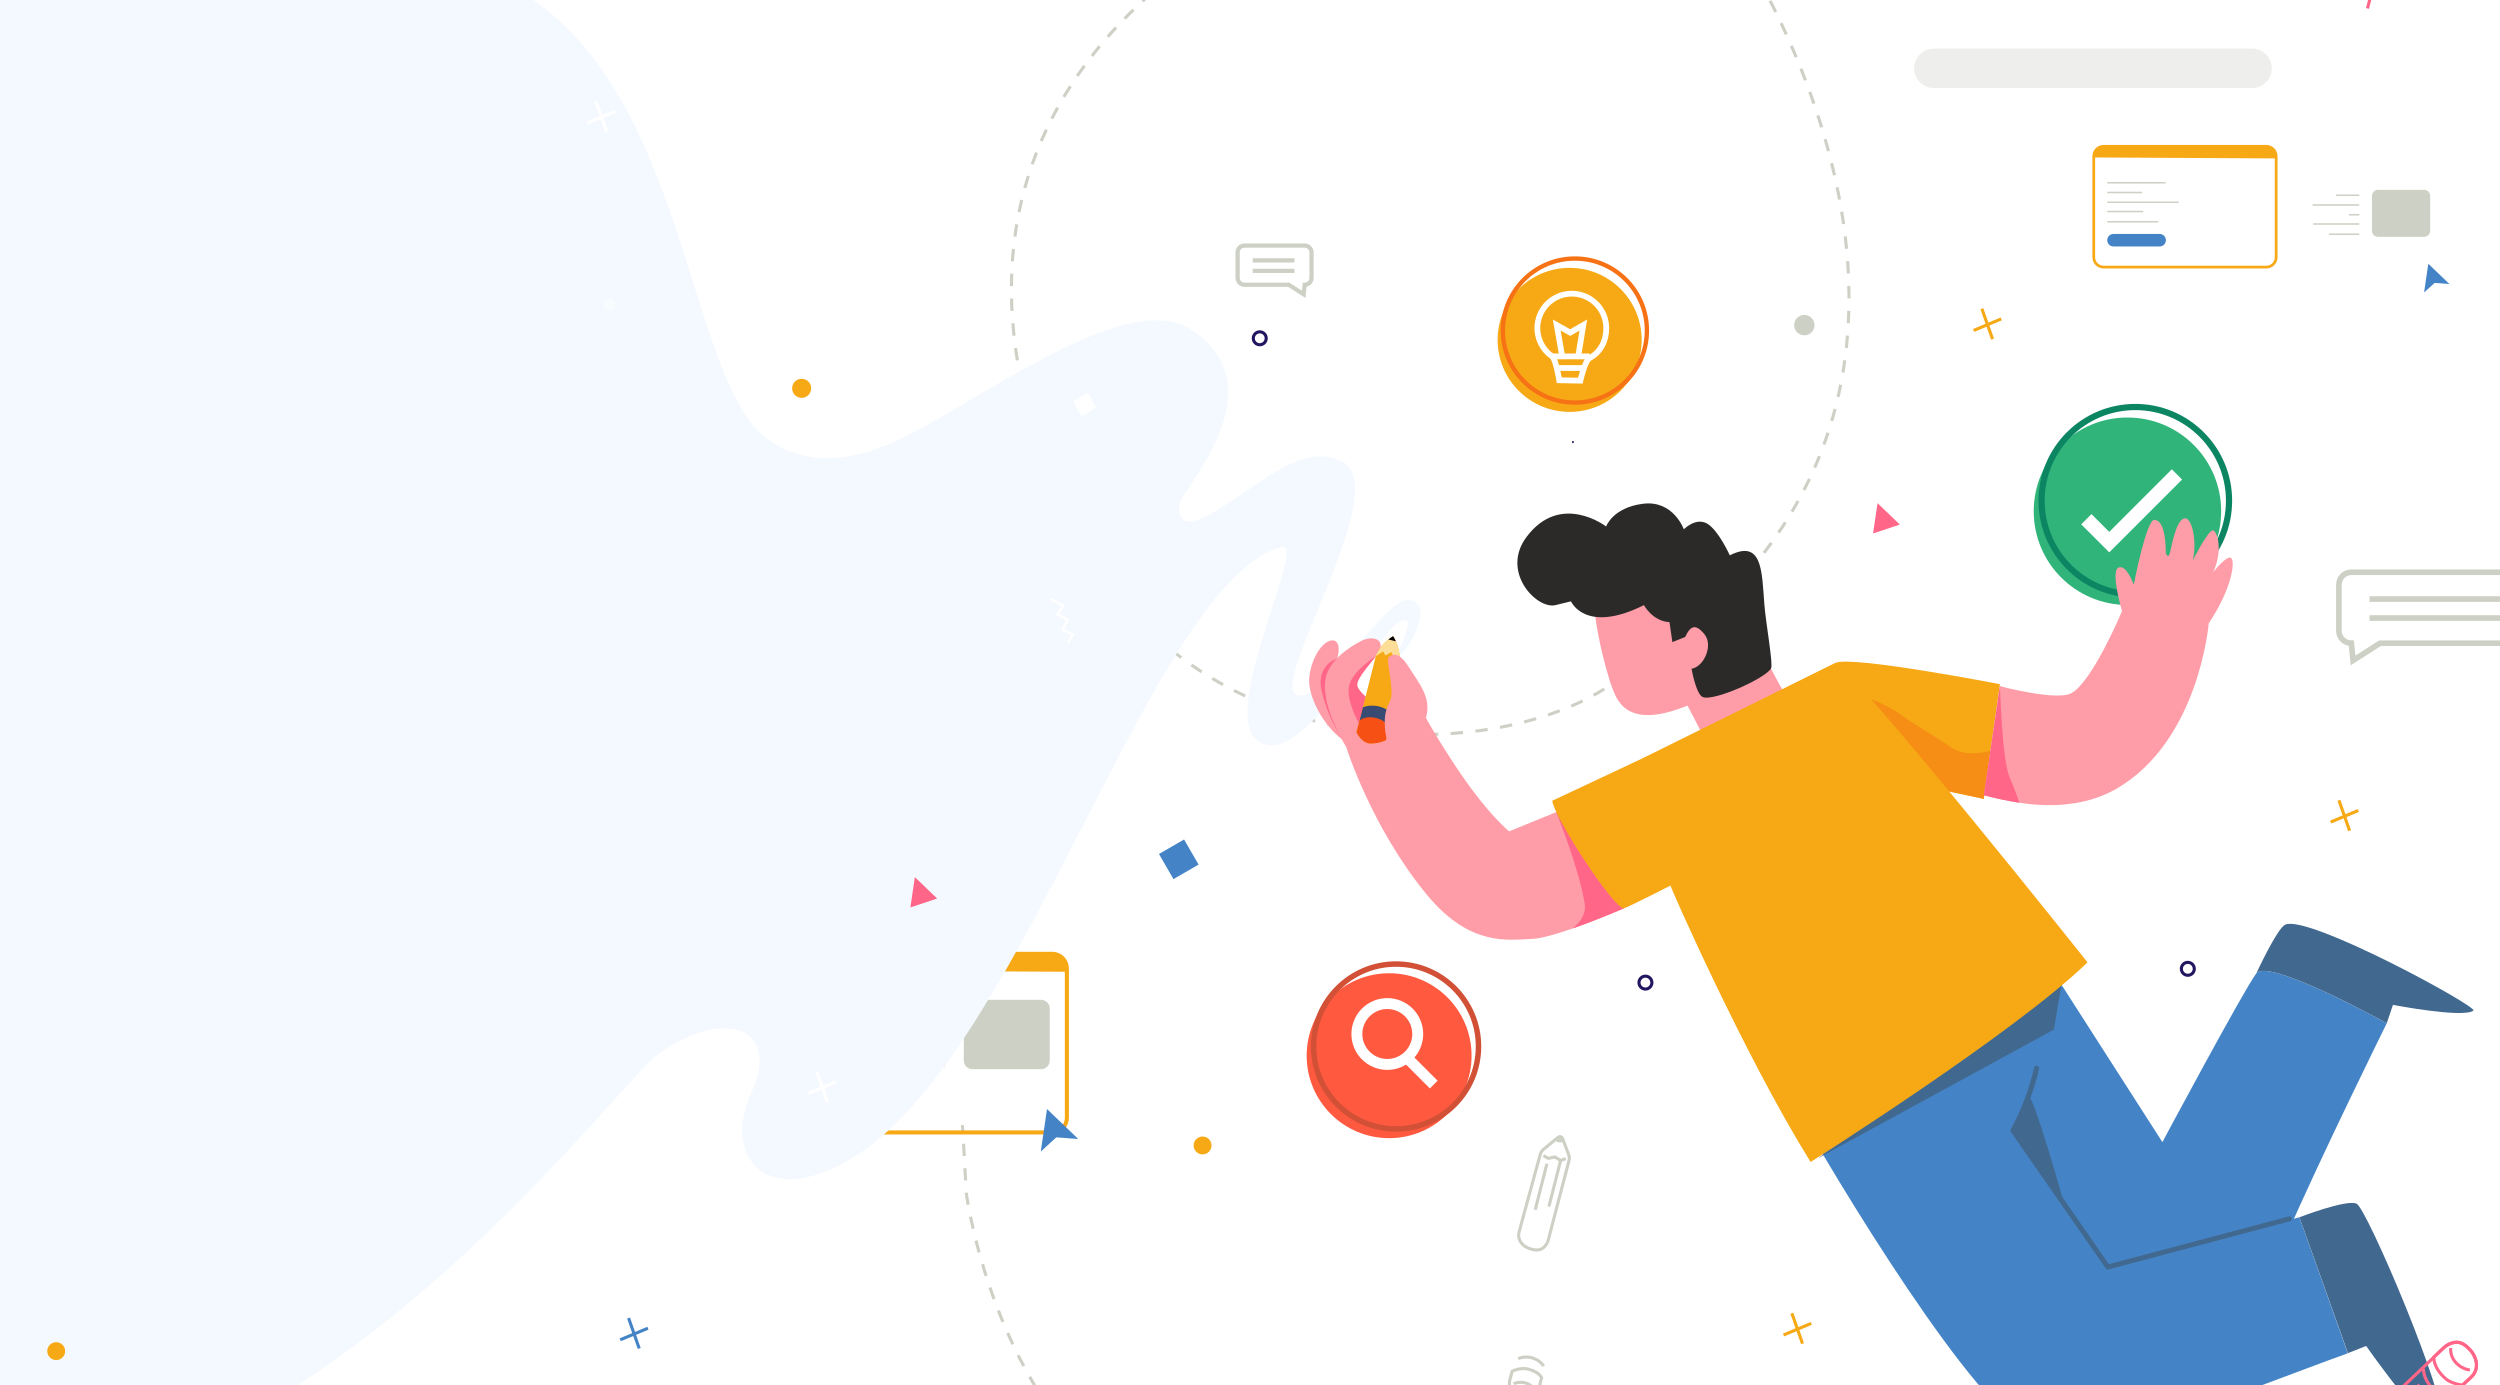 <svg width="805" height="446" viewBox="0 0 805 446" fill="none" xmlns="http://www.w3.org/2000/svg">
<g clip-path="url(#clip0_379_651)">
<rect width="805" height="446" fill="white"/>
<path d="M411.088 -28.113C411.088 -28.113 281.836 24.027 341.325 161.39C377.621 245.164 472.424 247.267 514.286 223.228C668.865 134.497 554.946 -25.454 554.946 -25.454" stroke="#CDD0C4" stroke-miterlimit="10" stroke-dasharray="4 4"/>
<path d="M372.3 485.02C320.99 458.02 311.16 384.36 311.16 384.36L310.16 366.27" stroke="#CDD0C4" stroke-miterlimit="10" stroke-dasharray="3.94 3.94"/>
<path d="M310.008 364.299L309.898 362.299" stroke="#CDD0C4" stroke-miterlimit="10"/>
<path d="M338.849 307.139H261.379C258.795 307.139 256.699 309.234 256.699 311.819V359.969C256.699 362.553 258.795 364.649 261.379 364.649H338.849C341.434 364.649 343.529 362.553 343.529 359.969V311.819C343.529 309.234 341.434 307.139 338.849 307.139Z" stroke="#F6A915" stroke-width="1.31" stroke-miterlimit="10"/>
<path d="M335.21 321.939H313.15C311.598 321.939 310.34 323.198 310.34 324.749V341.469C310.34 343.021 311.598 344.279 313.15 344.279H335.21C336.762 344.279 338.02 343.021 338.02 341.469V324.749C338.02 323.198 336.762 321.939 335.21 321.939Z" fill="#CDD0C4"/>
<path d="M343.26 311.659C343.26 310.417 342.767 309.225 341.89 308.346C341.012 307.467 339.822 306.971 338.58 306.969H261.11C260.494 306.969 259.885 307.09 259.316 307.326C258.748 307.562 258.232 307.907 257.797 308.343C257.362 308.779 257.018 309.296 256.783 309.865C256.548 310.434 256.428 311.043 256.43 311.659V312.449L343.27 312.909L343.26 311.659Z" fill="#F6A915"/>
<path d="M337.139 357.109L335.129 370.789L340.139 366.229L347.199 366.759L337.139 357.109Z" fill="#4484C6"/>
<path d="M293.172 324.5H304.282" stroke="#CDD0C4" stroke-width="0.72" stroke-miterlimit="10"/>
<path d="M263.141 324.5H290.991" stroke="#CDD0C4" stroke-width="0.72" stroke-miterlimit="10"/>
<path d="M282.059 329.139H304.279" stroke="#CDD0C4" stroke-width="0.72" stroke-miterlimit="10"/>
<path d="M263.141 329.139H279.671" stroke="#CDD0C4" stroke-width="0.72" stroke-miterlimit="10"/>
<path d="M299.41 333.779H304.28" stroke="#CDD0C4" stroke-width="0.72" stroke-miterlimit="10"/>
<path d="M263.141 333.779H297.221" stroke="#CDD0C4" stroke-width="0.72" stroke-miterlimit="10"/>
<path d="M282.359 338.18H304.279" stroke="#CDD0C4" stroke-width="0.72" stroke-miterlimit="10"/>
<path d="M263.141 338.18H280.261" stroke="#CDD0C4" stroke-width="0.72" stroke-miterlimit="10"/>
<path d="M289.801 343.059H304.281" stroke="#CDD0C4" stroke-width="0.72" stroke-miterlimit="10"/>
<path d="M263.141 343.059H287.461" stroke="#CDD0C4" stroke-width="0.72" stroke-miterlimit="10"/>
<path d="M288.079 348.85H266.109C264.463 348.85 263.129 350.182 263.129 351.825C263.129 353.468 264.463 354.8 266.109 354.8H288.079C289.725 354.8 291.059 353.468 291.059 351.825C291.059 350.182 289.725 348.85 288.079 348.85Z" fill="#4484C6"/>
<path d="M729.751 47.109H677.361C675.611 47.109 674.191 48.529 674.191 50.279V82.839C674.191 84.59 675.611 86.009 677.361 86.009H729.751C731.502 86.009 732.921 84.59 732.921 82.839V50.279C732.921 48.529 731.502 47.109 729.751 47.109Z" stroke="#F6A915" stroke-width="0.88" stroke-miterlimit="10"/>
<path d="M780.609 61.139H765.689C764.64 61.139 763.789 61.989 763.789 63.039V74.349C763.789 75.398 764.64 76.249 765.689 76.249H780.609C781.658 76.249 782.509 75.398 782.509 74.349V63.039C782.509 61.989 781.658 61.139 780.609 61.139Z" fill="#CDD0C4"/>
<path d="M732.73 50.17C732.73 49.329 732.396 48.523 731.802 47.928C731.207 47.334 730.401 47 729.56 47H677.17C676.329 47 675.523 47.334 674.928 47.928C674.334 48.523 674 49.329 674 50.17V50.7L732.74 51.01L732.73 50.17Z" fill="#F6A915"/>
<path d="M781.911 84.93L780.551 94.18L783.951 91.1L788.721 91.46L781.911 84.93Z" fill="#4484C6"/>
<path d="M752.172 62.869H759.692" stroke="#CDD0C4" stroke-width="0.49" stroke-miterlimit="10"/>
<path d="M678.539 58.848H697.349" stroke="#CDD0C4" stroke-width="0.49" stroke-miterlimit="10"/>
<path d="M744.66 66.01H759.66" stroke="#CDD0C4" stroke-width="0.49" stroke-miterlimit="10"/>
<path d="M678.539 61.988H689.719" stroke="#CDD0C4" stroke-width="0.49" stroke-miterlimit="10"/>
<path d="M756.391 69.148H759.691" stroke="#CDD0C4" stroke-width="0.49" stroke-miterlimit="10"/>
<path d="M678.539 65.129H701.539" stroke="#CDD0C4" stroke-width="0.49" stroke-miterlimit="10"/>
<path d="M744.859 72.129H759.689" stroke="#CDD0C4" stroke-width="0.49" stroke-miterlimit="10"/>
<path d="M678.539 68.109H690.119" stroke="#CDD0C4" stroke-width="0.49" stroke-miterlimit="10"/>
<path d="M749.891 75.43H759.691" stroke="#CDD0C4" stroke-width="0.49" stroke-miterlimit="10"/>
<path d="M678.539 71.41H694.989" stroke="#CDD0C4" stroke-width="0.49" stroke-miterlimit="10"/>
<path d="M695.411 75.328H680.541C679.431 75.328 678.531 76.228 678.531 77.338V77.348C678.531 78.458 679.431 79.358 680.541 79.358H695.411C696.521 79.358 697.421 78.458 697.421 77.348V77.338C697.421 76.228 696.521 75.328 695.411 75.328Z" fill="#4484C6"/>
<g filter="url(#filter0_d_379_651)">
<path d="M446.988 207.02C450.558 203.45 457.708 190.59 449.868 189.16C442.028 187.73 420.628 224.82 413.138 219.47C405.648 214.12 444.868 152.79 428.138 144.59C417.938 139.59 407.238 147.31 397.088 154.25C385.708 162.03 375.448 168.99 375.698 158.9C375.818 153.9 407.808 121.9 380.348 102.61C365.058 91.96 337.188 107.96 310.508 123.55C289.068 136.04 266.448 151.96 244.438 138.35C211.848 118.19 219.988 -13.61 125.238 -17.42H-131.512V411.03C-131.512 411.03 -112.072 489.59 -2.732 478.25C106.608 466.91 194.168 345.16 208.168 335.25C229.098 320.37 247.658 326.75 237.938 347.81C228.218 368.87 243.328 386.81 272.828 367.35C326.328 332 367.828 182.28 408.708 172.15C418.138 169.82 381.888 237.15 406.358 235.96C417.358 235.44 442.358 199.25 444.928 197.4C454.368 190.56 445.658 206.55 445.658 206.55L446.988 207.02Z" fill="#F3F9FF"/>
</g>
<path d="M725.17 15.67H622.68C619.178 15.67 616.34 18.506 616.34 22.005C616.34 25.504 619.178 28.34 622.68 28.34H725.17C728.671 28.34 731.51 25.504 731.51 22.005C731.51 18.506 728.671 15.67 725.17 15.67Z" fill="#EEEEED"/>
<path d="M685.039 194.799C701.707 194.799 715.219 181.287 715.219 164.619C715.219 147.952 701.707 134.439 685.039 134.439C668.371 134.439 654.859 147.952 654.859 164.619C654.859 181.287 668.371 194.799 685.039 194.799Z" fill="#30B47A"/>
<path d="M687.571 191.419C704.239 191.419 717.751 177.907 717.751 161.239C717.751 144.571 704.239 131.059 687.571 131.059C670.903 131.059 657.391 144.571 657.391 161.239C657.391 177.907 670.903 191.419 687.571 191.419Z" stroke="#0C8563" stroke-width="2" stroke-miterlimit="10"/>
<path d="M671.801 167.19L679.181 174.56L700.981 152.76" stroke="white" stroke-width="4.67" stroke-miterlimit="10"/>
<path d="M447.3 366.489C461.963 366.489 473.85 354.602 473.85 339.939C473.85 325.275 461.963 313.389 447.3 313.389C432.637 313.389 420.75 325.275 420.75 339.939C420.75 354.602 432.637 366.489 447.3 366.489Z" fill="#FF5940"/>
<path d="M449.53 363.52C464.194 363.52 476.08 351.633 476.08 336.97C476.08 322.307 464.194 310.42 449.53 310.42C434.867 310.42 422.98 322.307 422.98 336.97C422.98 351.633 434.867 363.52 449.53 363.52Z" stroke="#D15036" stroke-width="1.76" stroke-miterlimit="10"/>
<path d="M446.71 342.748C452.123 342.748 456.51 338.361 456.51 332.948C456.51 327.536 452.123 323.148 446.71 323.148C441.298 323.148 436.91 327.536 436.91 332.948C436.91 338.361 441.298 342.748 446.71 342.748Z" stroke="white" stroke-width="3.52" stroke-miterlimit="10"/>
<path d="M453.539 341.1L461.659 349.23" stroke="white" stroke-width="3.52" stroke-miterlimit="10"/>
<path d="M550.381 181.958C551.11 180.077 551.512 178.085 551.571 176.068C551.571 175.869 551.492 175.679 551.352 175.538C551.211 175.397 551.02 175.318 550.821 175.318C550.623 175.318 550.432 175.397 550.291 175.538C550.151 175.679 550.071 175.869 550.071 176.068C550.023 177.946 549.658 179.802 548.991 181.558C548.939 181.749 548.965 181.953 549.062 182.126C549.159 182.298 549.321 182.425 549.512 182.478C549.702 182.528 549.905 182.501 550.077 182.404C550.248 182.307 550.376 182.147 550.431 181.958H550.381Z" fill="#221660"/>
<path d="M652.909 300.109L696.289 367.759C696.289 367.759 722.639 318.499 726.539 313.419C730.439 308.339 768.539 329.479 768.539 329.479C768.539 329.479 746.789 373.479 735.869 398.769C727.359 418.489 678.319 415.009 678.319 415.009L641.219 360.719L652.909 300.109Z" fill="#4484C6"/>
<path d="M768.539 329.479C768.539 329.479 730.449 308.339 726.539 313.419C726.539 313.419 733.179 298.999 735.819 297.749C743.099 294.279 798.049 324.209 796.439 325.419C793.109 327.919 770.529 323.569 770.529 323.569L768.539 329.479Z" fill="#41688F"/>
<path d="M575.988 352.27C582.988 366.19 630.628 446.65 650.548 458.76C670.468 470.87 723.188 447.43 755.998 435.76L740.418 391.96L678.708 407.96L647.858 363.83C647.858 363.83 666.938 318.36 652.858 300.09L575.988 352.27Z" fill="#4484C6"/>
<path d="M585.379 372.97L661.359 331.53L663.919 316.25L585.379 372.97Z" fill="#41688F"/>
<path d="M590.988 213.46C596.068 211.01 643.988 220.31 643.988 220.31L638.748 257.23L613.748 252L590.988 213.46Z" fill="#F6A915"/>
<path d="M638.78 257.229L617.91 252.689L600.91 224.609C605.686 226.175 610.16 228.542 614.14 231.609C614.48 231.879 626.92 239.659 627.26 239.939C632.72 244.519 640.84 241.709 640.84 241.709L638.78 257.229Z" fill="#F68E15"/>
<path d="M432.182 238.09C425.982 233.48 421.372 224.44 421.552 218.95C421.732 213.46 424.922 207.43 428.112 206.37C431.302 205.31 431.482 209.2 430.592 212.04C429.702 214.88 429.702 221.04 429.702 221.04L432.182 238.09Z" fill="#FE9DA7"/>
<path d="M430.59 212.039C429.7 214.869 429.7 221.039 429.7 221.039L432.18 238.039C429.059 233.186 426.799 227.831 425.5 222.209C423.83 213.889 430.59 212.039 430.59 212.039Z" fill="#FF6688"/>
<path d="M514.702 182.65C509.702 192.06 518.282 219.39 518.972 221.09C520.522 224.88 523.252 235.43 543.382 227.19L547.932 235.96C547.932 235.96 572.052 225.67 573.882 222.01C573.882 222.01 569.312 214.1 564.142 202.75C559.332 192.15 554.222 178.15 545.822 175.94C528.432 171.36 519.282 174.11 514.702 182.65Z" fill="#FE9DA7"/>
<path d="M505.859 193.628C505.859 193.628 510.429 204.308 529.349 194.848C529.349 194.848 532.089 200.038 537.579 200.338L538.499 206.748L543.079 204.918C543.079 204.918 544.909 222.918 548.259 224.438C551.609 225.958 568.089 218.648 570.259 215.288C571.059 214.028 568.609 200.898 568.119 194.548C567.309 183.948 567.489 173.548 556.989 178.818C556.989 178.818 553.369 170.748 549.709 168.608C546.049 166.468 542.189 170.438 542.189 170.438C542.189 170.438 538.839 160.988 529.069 162.208C519.299 163.428 517.169 169.528 517.169 169.528C517.169 169.528 502.529 158.238 491.549 172.888C483.189 184.028 494.599 196.068 500.699 194.888L505.859 193.628Z" fill="#2B2A28"/>
<path d="M446.36 226.739C442.28 227.449 438.36 223.379 437.36 221.609C436.36 219.839 437.77 217.789 443.03 211.329C446.93 206.539 442.86 204.239 438.43 206.329C438.43 206.329 429.03 210.759 427.09 217.489C424.49 226.489 433.46 240.489 433.46 240.489C433.46 240.489 441.46 266.179 459.34 287.979C473.51 305.239 486.09 302.509 493.34 302.329C500.59 302.149 522.99 292.479 522.99 292.479L501.16 261.479L485.93 267.699C473.17 256.699 459.17 231.189 459.17 231.189L446.36 226.739Z" fill="#FE9DA7"/>
<path d="M442.99 211.33C437.73 217.79 436.26 219.83 437.32 221.61C438.38 223.39 442.32 227.45 446.32 226.74L439.62 229L437.71 233.18C437.71 233.18 433.36 225.7 434.41 220.83C435.46 215.96 442.99 211.33 442.99 211.33Z" fill="#FF6688"/>
<path d="M501.109 261.459L522.939 292.459C522.939 292.459 514.809 295.999 506.769 298.859C505.019 299.479 511.119 296.499 510.279 291.039C508.579 279.959 501.109 261.459 501.109 261.459Z" fill="#FF6688"/>
<path d="M643.99 220.859C643.65 220.979 661.9 225.649 666.76 223.319C673.56 220.049 683.29 196.779 683.29 196.779C683.29 196.779 679.51 183.979 682.13 182.779C684.75 181.579 687.07 188.299 687.07 188.299C687.07 188.299 691.14 167.079 693.76 167.369C696.38 167.659 697.35 171.969 697.4 178.109C697.4 178.109 698.16 180.269 698.74 177.949C699.32 175.629 700.62 167.809 703.24 166.949C705.86 166.089 707.53 174.639 706.07 180.459C706.07 180.459 711.12 170.459 712.58 170.789C714.04 171.119 715.85 177.269 712.66 184.239C712.66 184.239 716.9 178.769 718.36 179.639C719.82 180.509 718.83 189.319 711.21 200.709C711.21 200.709 708.14 238.639 681.4 254.039C672.09 259.409 660.52 260.139 650.26 258.469C646.407 257.86 642.588 257.049 638.82 256.039L643.99 220.859Z" fill="#FE9DA7"/>
<path d="M541.539 208.039C543.769 201.339 545.609 200.349 548.799 204.179C551.989 208.009 548.239 215.699 543.799 215.379C539.359 215.059 541.539 208.039 541.539 208.039Z" fill="#FE9DA7"/>
<path d="M740.422 391.96C740.422 391.96 755.522 386.12 758.812 387.58C762.102 389.04 787.932 449.8 786.462 458.2C784.992 466.6 761.902 433.39 761.902 433.39L756.042 435.71L740.422 391.96Z" fill="#41688F"/>
<path d="M499.82 257.839C500.43 263.329 520.2 293.389 522.94 292.479C524.77 291.869 537.89 285.159 537.89 285.159C537.68 285.229 561.55 339.649 583.01 374.159C583.01 374.159 649.01 332.449 672.19 309.869C672.19 309.869 598.91 217.709 590.97 213.439L528.74 244.249L499.82 257.839Z" fill="#F6A915"/>
<path d="M654.991 343.729C653.391 350.677 650.868 357.38 647.491 363.659C647.42 363.782 647.383 363.922 647.383 364.064C647.383 364.206 647.42 364.346 647.491 364.469L657.761 379.259L674.251 402.959L678.021 408.389C678.111 408.54 678.247 408.658 678.41 408.724C678.572 408.791 678.751 408.803 678.921 408.759L698.761 403.489L730.121 395.169L737.391 393.239C737.597 393.182 737.771 393.046 737.876 392.86C737.981 392.675 738.008 392.455 737.951 392.249C737.894 392.044 737.758 391.869 737.572 391.764C737.387 391.659 737.167 391.632 736.961 391.689L717.121 396.959L685.761 405.279L678.501 407.209L679.401 407.579L669.141 392.779L652.691 369.079L648.921 363.659V364.469C652.368 358.071 654.944 351.24 656.581 344.159C656.811 343.159 655.261 342.719 655.031 343.729H654.991Z" fill="#41688F"/>
<path d="M664.71 387.809L648.23 364.059C650.119 360.581 651.74 356.963 653.081 353.239C654.171 350.199 664.71 387.809 664.71 387.809Z" fill="#41688F"/>
<path d="M650.221 258.499C646.368 257.891 642.549 257.08 638.781 256.069L643.991 220.859C643.991 220.859 644.621 244.859 647.111 250.309C648.861 254.269 650.221 258.499 650.221 258.499Z" fill="#FF6688"/>
<path d="M436.77 235.77L437.77 232.04L438.859 227.71L442.99 211.33C443.816 209.18 445.225 207.303 447.06 205.91C447.547 205.527 448.054 205.169 448.58 204.84C448.924 205.366 449.222 205.922 449.469 206.5C450.398 208.579 450.836 210.844 450.75 213.12C450.63 215.86 449.229 223.49 448.039 229.64C447.719 231.29 447.409 232.83 447.149 234.14C446.649 236.64 446.299 238.31 446.299 238.31C444.591 239.152 442.688 239.518 440.789 239.37C438.249 238.96 436.77 235.77 436.77 235.77Z" fill="#F6A915"/>
<path d="M450.748 213.12C450.835 210.844 450.397 208.579 449.468 206.5C449.221 205.922 448.923 205.366 448.578 204.84C448.053 205.169 447.546 205.527 447.058 205.91C445.224 207.303 443.814 209.18 442.988 211.33L445.358 209.75L446.128 211.08L447.988 209.96L449.178 212.41L450.228 211.22L450.748 213.12Z" fill="#FCDE98"/>
<path d="M449.469 206.5C449.221 205.922 448.923 205.366 448.579 204.84C448.053 205.169 447.546 205.527 447.059 205.91L449.469 206.5Z" fill="black"/>
<path d="M447.149 234.138C447.409 232.828 447.719 231.288 448.039 229.638C446.836 228.507 445.345 227.729 443.73 227.389C442.114 227.048 440.436 227.159 438.879 227.708C438.509 229.148 438.149 230.588 437.789 232.038L447.149 234.138Z" fill="#3A4B73"/>
<path d="M447.149 234.139C446.649 236.639 446.299 238.309 446.299 238.309C444.591 239.15 442.688 239.517 440.789 239.369C438.249 238.949 436.789 235.769 436.789 235.769L437.789 232.039C437.789 232.039 439.409 230.419 442.789 231.109C446.279 231.839 447.149 234.139 447.149 234.139Z" fill="#F65015"/>
<path d="M459.121 231.17C461.121 224.8 456.991 220.17 453.801 215.05C450.611 209.93 448.661 210.44 447.251 211.51C446.031 212.42 449.251 222.51 447.601 225.78C446.641 227.473 446.067 229.359 445.921 231.3C445.771 235.07 446.171 239.95 449.101 240.71C450.101 240.97 450.021 230.92 451.051 231.04C453.731 231.337 456.433 231.38 459.121 231.17Z" fill="#FE9DA7"/>
<path d="M604.569 162.02L603.129 171.77L611.739 168.9L604.569 162.02Z" fill="#FF6688"/>
<path d="M294.578 282.43L293.148 292.19L301.758 289.32L294.578 282.43Z" fill="#FF6688"/>
<path d="M258.129 128.109C259.824 128.109 261.199 126.734 261.199 125.039C261.199 123.343 259.824 121.969 258.129 121.969C256.433 121.969 255.059 123.343 255.059 125.039C255.059 126.734 256.433 128.109 258.129 128.109Z" fill="#F6A915"/>
<path opacity="0.5" d="M196.191 100.06C197.246 100.06 198.101 99.205 198.101 98.15C198.101 97.095 197.246 96.24 196.191 96.24C195.136 96.24 194.281 97.095 194.281 98.15C194.281 99.205 195.136 100.06 196.191 100.06Z" fill="white"/>
<path d="M387.232 371.719C388.822 371.719 390.112 370.43 390.112 368.839C390.112 367.248 388.822 365.959 387.232 365.959C385.641 365.959 384.352 367.248 384.352 368.839C384.352 370.43 385.641 371.719 387.232 371.719Z" fill="#F6A915"/>
<path d="M18.099 437.94C19.689 437.94 20.979 436.65 20.979 435.06C20.979 433.469 19.689 432.18 18.099 432.18C16.508 432.18 15.219 433.469 15.219 435.06C15.219 436.65 16.508 437.94 18.099 437.94Z" fill="#F6A915"/>
<path d="M743.559 -20L752.119 -18.72L750.169 -12.43L757.679 -11.13L756.579 -4.24L763.879 -3.35L762.339 2.71" stroke="#FF6688" stroke-miterlimit="10"/>
<path d="M381.272 270.312L373.184 274.982L377.854 283.071L385.942 278.401L381.272 270.312Z" fill="#4484C6"/>
<path d="M350.262 126.481L345.473 129.246L348.238 134.035L353.027 131.27L350.262 126.481Z" fill="white"/>
<path d="M338.5 193L342.4 195.03L340.42 197.72L343.81 199.6L342.14 202.72L345.5 204.36L343.75 207.02" stroke="white" stroke-width="0.8" stroke-miterlimit="10"/>
<path d="M492.46 402.027C490.06 401.157 488.46 399.117 489.17 396.647L489.89 393.947L495.96 371.727C496.121 371.109 496.47 370.557 496.96 370.147L500.74 367.007L501.74 366.207C501.848 366.116 501.976 366.053 502.114 366.022C502.252 365.991 502.395 365.993 502.532 366.028C502.669 366.063 502.795 366.13 502.901 366.224C503.006 366.318 503.088 366.435 503.14 366.567L503.59 367.757L505.12 371.827C505.347 372.425 505.382 373.079 505.22 373.697L499.4 395.987L498.62 399.037C498.407 399.946 497.955 400.782 497.31 401.457C496.31 402.457 495.07 402.787 492.93 402.177L492.46 402.027Z" stroke="#CDD0C4" stroke-miterlimit="10"/>
<path d="M503.557 367.757L503.107 366.567C503.056 366.435 502.974 366.318 502.868 366.224C502.763 366.13 502.636 366.063 502.499 366.028C502.363 365.993 502.219 365.991 502.082 366.022C501.944 366.053 501.815 366.116 501.707 366.207L500.707 367.007C500.779 367.221 500.912 367.409 501.09 367.547C501.268 367.686 501.482 367.769 501.707 367.787C502.321 367.886 502.947 367.876 503.557 367.757Z" fill="#CDD0C4"/>
<path d="M496.401 443.569L495.591 446.759C495.358 447.685 494.865 448.524 494.171 449.179C493.171 450.069 491.971 450.339 489.931 449.759L489.491 449.609C487.091 448.739 485.491 446.699 486.201 444.229L486.921 441.529C488.229 440.913 489.666 440.622 491.111 440.679C495.271 441.289 496.401 443.569 496.401 443.569Z" stroke="#CDD0C4" stroke-miterlimit="10"/>
<path d="M487.41 445.648C488.34 444.898 492.41 444.438 494.13 447.648" stroke="#CDD0C4" stroke-miterlimit="10"/>
<path d="M496.98 372.117L498.54 372.987L500.701 372.547L502.521 373.677L504.17 373.067" stroke="#CDD0C4" stroke-miterlimit="10"/>
<path d="M488.859 437.48C490.3 436.887 491.9 436.803 493.395 437.243C494.89 437.683 496.19 438.621 497.079 439.9" stroke="#CDD0C4" stroke-miterlimit="10"/>
<path d="M498.75 388.506L502.52 373.676" stroke="#CDD0C4" stroke-miterlimit="10"/>
<path d="M494.34 389.545L498.11 374.715" stroke="#CDD0C4" stroke-miterlimit="10"/>
<path d="M795.77 435.119C797.85 437.819 798.15 441.229 795.64 443.529L792.9 446.049L763.25 473.839C762.621 474.419 761.828 474.79 760.98 474.899L754.5 475.739L752.84 475.959C752.654 475.982 752.465 475.96 752.288 475.895C752.112 475.831 751.954 475.725 751.826 475.588C751.698 475.45 751.605 475.285 751.553 475.104C751.502 474.924 751.494 474.734 751.53 474.549L751.88 472.889L753.05 467.219C753.225 466.388 753.647 465.628 754.26 465.039L783.7 437.039L786.7 434.169C787.589 433.299 788.693 432.681 789.9 432.379C791.72 431.949 793.37 432.479 795.34 434.689L795.77 435.119Z" stroke="#FF6688" stroke-miterlimit="10"/>
<path d="M783.699 436.96L786.879 433.96C787.799 433.083 788.951 432.49 790.199 432.25C791.919 431.94 793.499 432.52 795.379 434.62L795.769 435.09C797.849 437.79 798.149 441.2 795.639 443.5L792.899 446.02C792.899 446.02 789.439 445.59 787.589 444.02C783.339 440.38 783.699 436.96 783.699 436.96Z" stroke="#FF6688" stroke-miterlimit="10"/>
<path d="M795.289 441.059C793.709 441.239 788.759 438.839 789.129 434.059" stroke="#FF6688" stroke-miterlimit="10"/>
<path d="M787.84 449.228C785.798 448.867 783.94 447.819 782.573 446.26C781.206 444.7 780.411 442.721 780.32 440.648" stroke="#FF6688" stroke-miterlimit="10"/>
<path d="M779.07 445.859L757.25 466.979" stroke="#FF6688" stroke-miterlimit="10"/>
<path d="M823.299 207.11H766.359L757.699 212.66L757.129 207.11C756.068 207.11 755.051 206.688 754.3 205.938C753.55 205.188 753.129 204.17 753.129 203.11V188.27C753.129 187.209 753.55 186.191 754.3 185.441C755.051 184.691 756.068 184.27 757.129 184.27H823.299C824.36 184.27 825.377 184.691 826.127 185.441C826.877 186.191 827.299 187.209 827.299 188.27V203.11C827.299 204.17 826.877 205.188 826.127 205.938C825.377 206.688 824.36 207.11 823.299 207.11Z" stroke="#CDD0C4" stroke-width="1.82" stroke-miterlimit="10"/>
<path d="M762.98 192.898H818.49" stroke="#CDD0C4" stroke-width="1.82" stroke-miterlimit="10"/>
<path d="M762.98 199.01H818.49" stroke="#CDD0C4" stroke-width="1.82" stroke-miterlimit="10"/>
<path d="M400.722 91.698H414.992L419.782 94.768L420.102 91.698C420.688 91.698 421.25 91.466 421.664 91.051C422.079 90.637 422.312 90.075 422.312 89.488V81.288C422.313 80.997 422.257 80.709 422.146 80.44C422.036 80.17 421.873 79.925 421.668 79.719C421.463 79.513 421.219 79.349 420.95 79.237C420.681 79.126 420.393 79.068 420.102 79.068H400.722C400.431 79.068 400.142 79.126 399.874 79.237C399.605 79.349 399.361 79.513 399.155 79.719C398.95 79.925 398.788 80.17 398.677 80.44C398.567 80.709 398.51 80.997 398.512 81.288V89.488C398.512 89.779 398.569 90.066 398.68 90.334C398.791 90.602 398.954 90.846 399.159 91.051C399.364 91.256 399.608 91.419 399.876 91.53C400.144 91.641 400.431 91.698 400.722 91.698Z" stroke="#CDD0C4" stroke-width="1.36" stroke-miterlimit="10"/>
<path d="M416.809 83.85H403.379" stroke="#CDD0C4" stroke-width="1.36" stroke-miterlimit="10"/>
<path d="M416.809 87.219H403.379" stroke="#CDD0C4" stroke-width="1.36" stroke-miterlimit="10"/>
<path d="M704.478 314.039C705.627 314.039 706.558 313.108 706.558 311.959C706.558 310.81 705.627 309.879 704.478 309.879C703.33 309.879 702.398 310.81 702.398 311.959C702.398 313.108 703.33 314.039 704.478 314.039Z" stroke="#221660" stroke-miterlimit="10"/>
<path d="M529.83 318.478C530.979 318.478 531.91 317.547 531.91 316.398C531.91 315.25 530.979 314.318 529.83 314.318C528.681 314.318 527.75 315.25 527.75 316.398C527.75 317.547 528.681 318.478 529.83 318.478Z" stroke="#221660" stroke-miterlimit="10"/>
<path d="M405.639 111.01C406.787 111.01 407.719 110.078 407.719 108.93C407.719 107.781 406.787 106.85 405.639 106.85C404.49 106.85 403.559 107.781 403.559 108.93C403.559 110.078 404.49 111.01 405.639 111.01Z" stroke="#221660" stroke-miterlimit="10"/>
<path d="M191.871 32.568L195.291 42.368" stroke="white" stroke-miterlimit="10"/>
<path d="M189.191 39.57L198.111 35.84" stroke="white" stroke-miterlimit="10"/>
<path d="M263.012 345.059L266.442 354.859" stroke="white" stroke-miterlimit="10"/>
<path d="M260.328 352.06L269.248 348.33" stroke="white" stroke-miterlimit="10"/>
<path d="M638.172 99.41L641.602 109.2" stroke="#F6A915" stroke-miterlimit="10"/>
<path d="M635.5 106.41L644.41 102.68" stroke="#F6A915" stroke-miterlimit="10"/>
<path d="M576.98 422.859L580.41 432.649" stroke="#F6A915" stroke-miterlimit="10"/>
<path d="M574.301 429.859L583.221 426.129" stroke="#F6A915" stroke-miterlimit="10"/>
<path d="M753.141 257.699L756.571 267.499" stroke="#F6A915" stroke-miterlimit="10"/>
<path d="M750.469 264.699L759.379 260.969" stroke="#F6A915" stroke-miterlimit="10"/>
<path d="M202.398 424.41L205.828 434.21" stroke="#4484C6" stroke-miterlimit="10"/>
<path d="M199.719 431.41L208.639 427.68" stroke="#4484C6" stroke-miterlimit="10"/>
<path d="M505.428 132.63C518.236 132.63 528.618 122.247 528.618 109.44C528.618 96.632 518.236 86.25 505.428 86.25C492.621 86.25 482.238 96.632 482.238 109.44C482.238 122.247 492.621 132.63 505.428 132.63Z" fill="#F6A915"/>
<path d="M507.112 129.63C519.919 129.63 530.302 119.247 530.302 106.44C530.302 93.632 519.919 83.25 507.112 83.25C494.304 83.25 483.922 93.632 483.922 106.44C483.922 119.247 494.304 129.63 507.112 129.63Z" stroke="#F67215" stroke-width="1.4" stroke-miterlimit="10"/>
<path d="M517.22 105.64C517.22 109.87 515.35 113.41 511.87 115.28C510.3 116.13 508.87 122.57 508.87 122.57L502.08 122.44C502.08 122.44 500.97 115.59 499.78 114.76C498.213 113.67 496.954 112.195 496.124 110.476C495.294 108.757 494.921 106.854 495.042 104.949C495.162 103.045 495.771 101.203 496.811 99.603C497.85 98.002 499.285 96.697 500.976 95.813C502.667 94.928 504.558 94.495 506.465 94.554C508.373 94.614 510.232 95.164 511.865 96.152C513.498 97.14 514.849 98.532 515.787 100.194C516.724 101.856 517.218 103.732 517.22 105.64Z" stroke="white" stroke-width="1.86" stroke-miterlimit="10"/>
<path d="M503.03 114.7L501.27 104.66L505.61 107.1L509.82 104.66L508.19 114.7" stroke="white" stroke-width="1.86" stroke-miterlimit="10"/>
<path d="M499.781 114.76H511.871" stroke="white" stroke-width="1.86" stroke-miterlimit="10"/>
<path d="M501.809 118.5H509.819" stroke="white" stroke-width="1.86" stroke-miterlimit="10"/>
<path d="M506.49 142.719C506.579 142.704 506.66 142.658 506.719 142.59C506.777 142.521 506.809 142.434 506.809 142.344C506.809 142.254 506.777 142.166 506.719 142.098C506.66 142.029 506.579 141.983 506.49 141.969C506.401 141.983 506.321 142.029 506.262 142.098C506.204 142.166 506.172 142.254 506.172 142.344C506.172 142.434 506.204 142.521 506.262 142.59C506.321 142.658 506.401 142.704 506.49 142.719Z" fill="#221660"/>
<path d="M199.8 391.6C205.212 391.6 209.6 387.212 209.6 381.8C209.6 376.388 205.212 372 199.8 372C194.388 372 190 376.388 190 381.8C190 387.212 194.388 391.6 199.8 391.6Z" stroke="white" stroke-width="3.52" stroke-miterlimit="10"/>
<path d="M206.629 389.949L214.759 398.079" stroke="white" stroke-width="3.52" stroke-miterlimit="10"/>
<path d="M580.991 107.97C582.802 107.97 584.271 106.502 584.271 104.69C584.271 102.879 582.802 101.41 580.991 101.41C579.179 101.41 577.711 102.879 577.711 104.69C577.711 106.502 579.179 107.97 580.991 107.97Z" fill="#CDD0C4"/>
</g>
<defs>
<filter id="filter0_d_379_651" x="-131.512" y="-17.42" width="592.91" height="504.789" filterUnits="userSpaceOnUse" color-interpolation-filters="sRGB">
<feFlood flood-opacity="0" result="BackgroundImageFix"/>
<feColorMatrix in="SourceAlpha" type="matrix" values="0 0 0 0 0 0 0 0 0 0 0 0 0 0 0 0 0 0 127 0" result="hardAlpha"/>
<feOffset dx="4" dy="4"/>
<feGaussianBlur stdDeviation="2"/>
<feComposite in2="hardAlpha" operator="out"/>
<feColorMatrix type="matrix" values="0 0 0 0 0 0 0 0 0 0 0 0 0 0 0 0 0 0 0.25 0"/>
<feBlend mode="normal" in2="BackgroundImageFix" result="effect1_dropShadow_379_651"/>
<feBlend mode="normal" in="SourceGraphic" in2="effect1_dropShadow_379_651" result="shape"/>
</filter>
<clipPath id="clip0_379_651">
<rect width="805" height="446" fill="white"/>
</clipPath>
</defs>
</svg>
